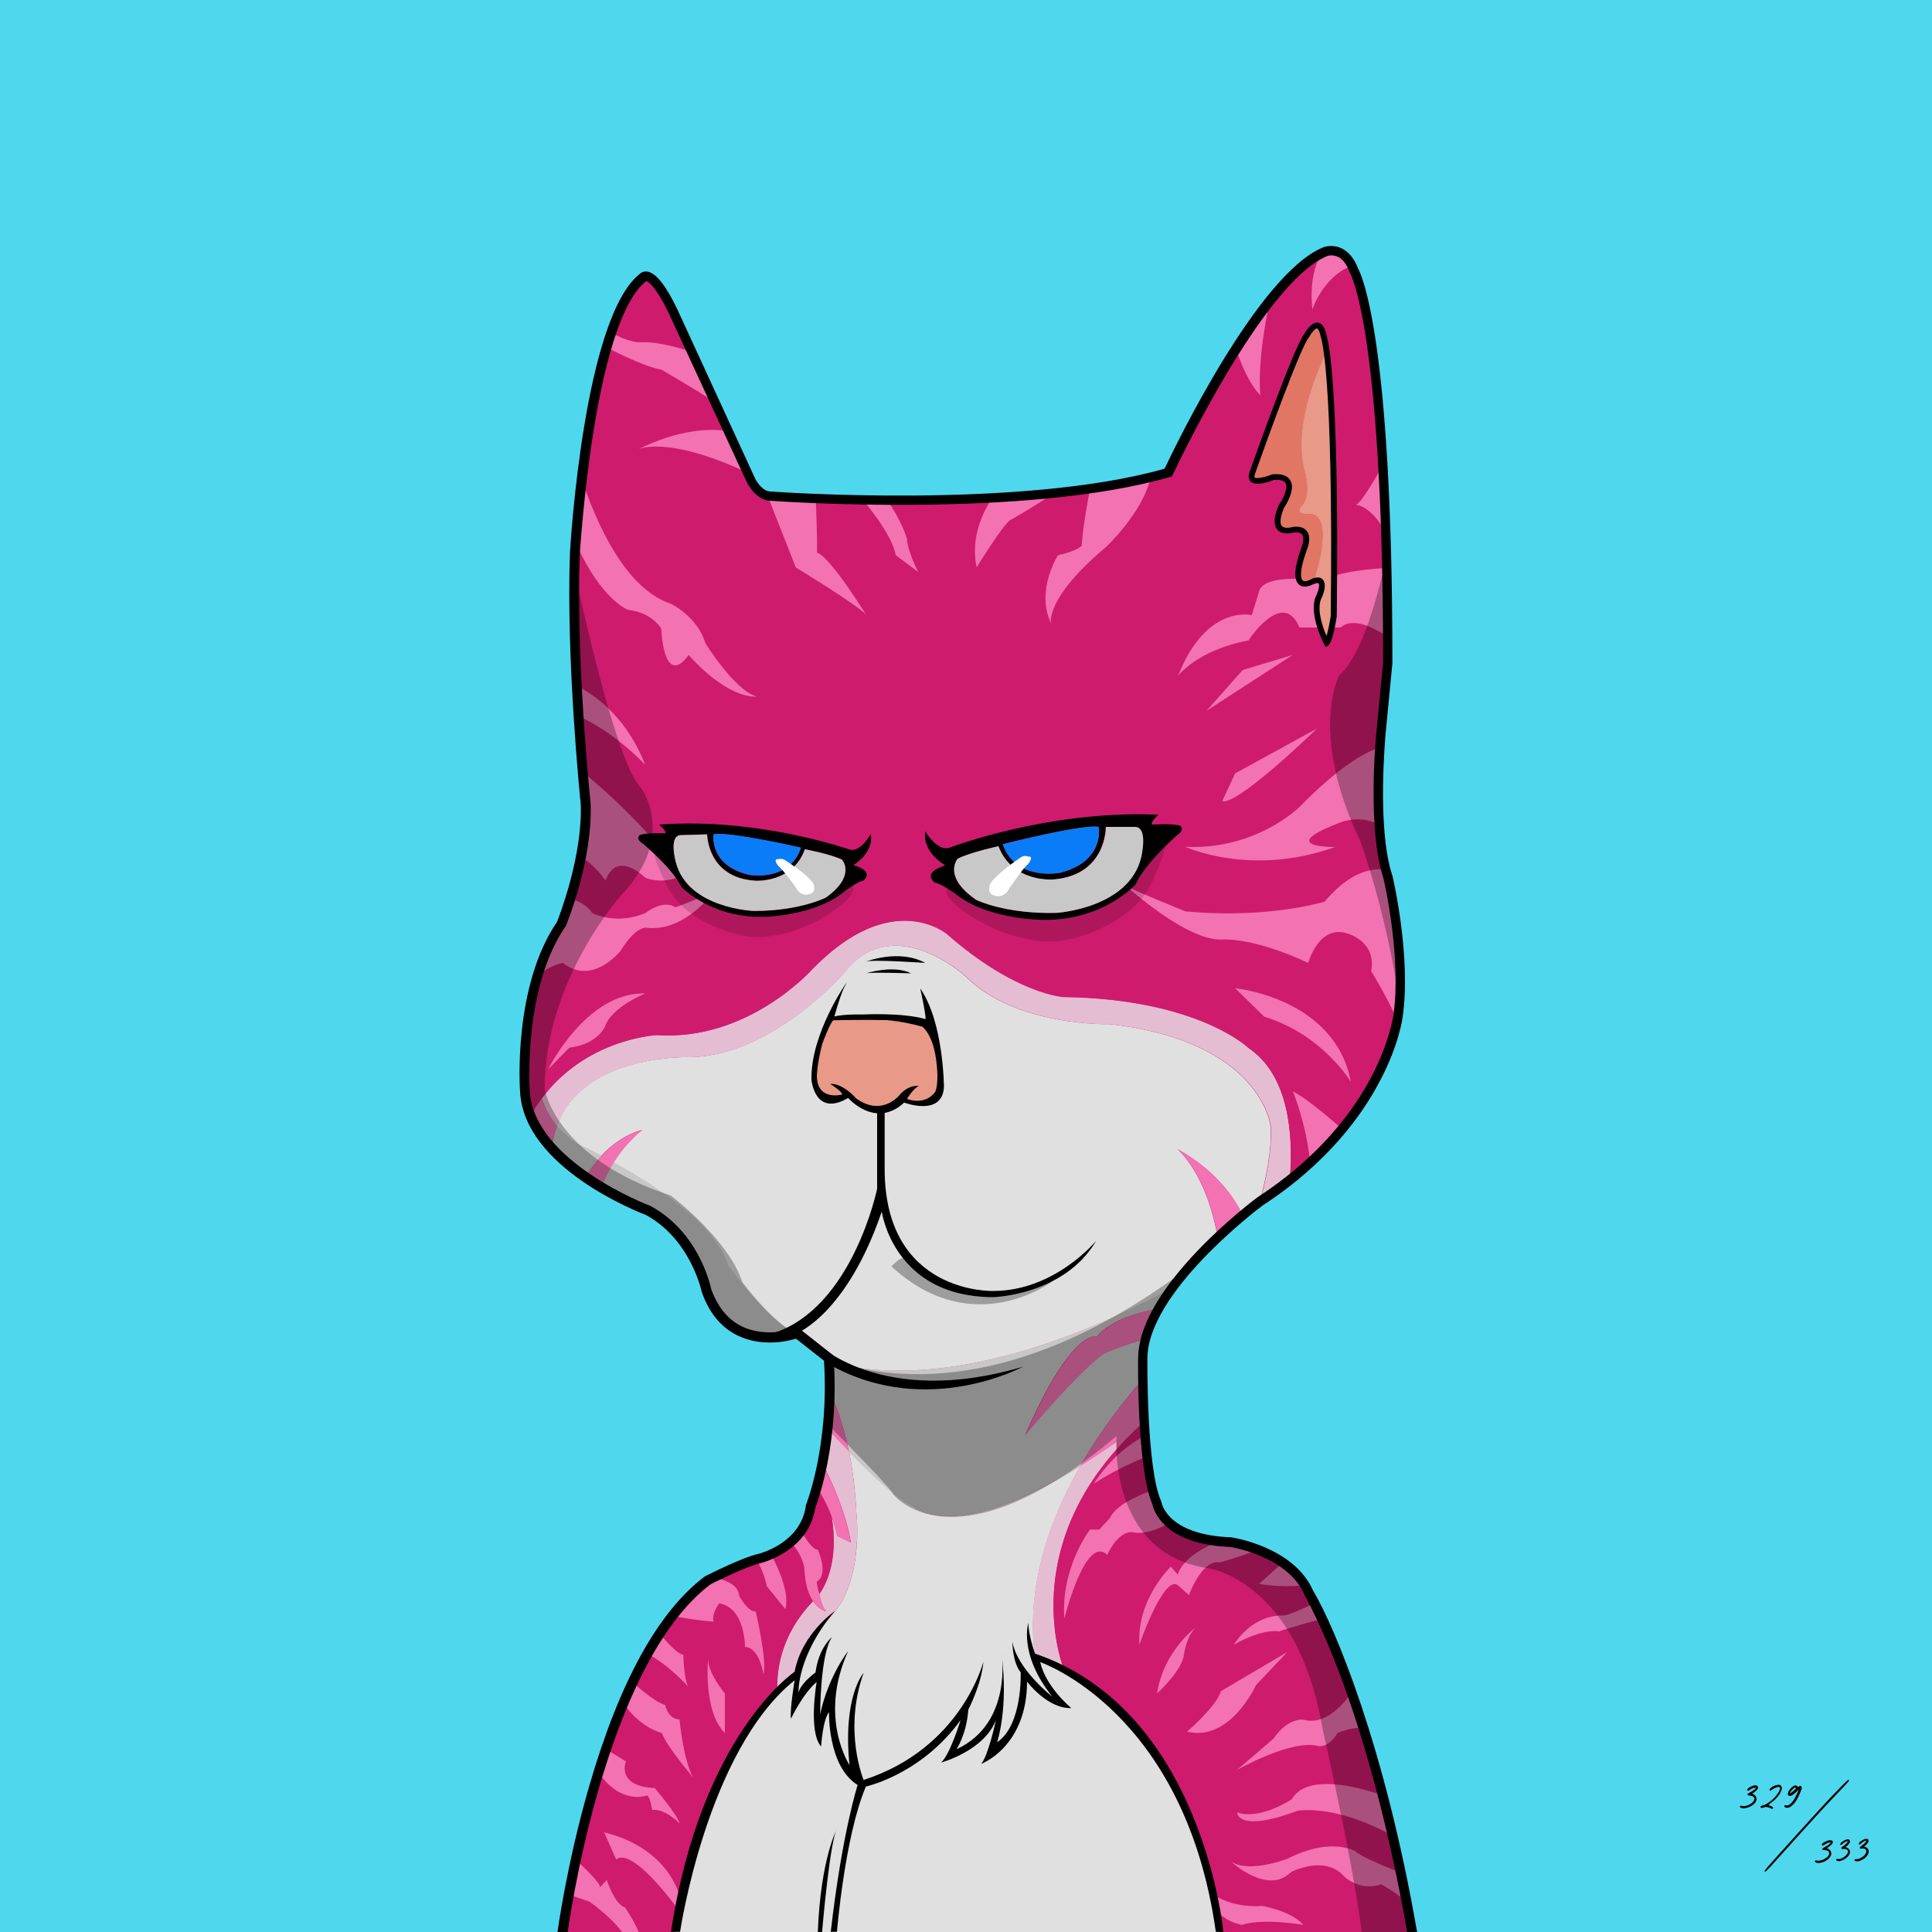 <svg enable-background="new 0 0 1000 1000" viewBox="0 0 1000 1000" xmlns="http://www.w3.org/2000/svg"><path d="m0 0h1000v1000h-1000z" fill="#4fd7ed"/><path d="m334.4 143.2s-51.7 28.9-32.1 267.3c0 0 2.2 47.6-14.5 73.3 0 0-52.1 107.6 32.7 136.1 0 0 42.2 16 45.6 49.5 0 0 11.3 29.9 46.5 20.6l16.5 12.9s1.1 69.3-17.1 92.8c0 0-4.3 3.7-48.9 23.9 0 0-53.4 39.5-71.5 180.7h439.1s-33.2-208.7-89.3-200.7c0 0-42.8 1.4-44.8-31.6 0 0-16.2-69.9 5.5-97.2 0 0 44-47.8 79.5-72.4 0 0 62.7-55.8 38-136.7 0 0-14.1-33.4-1.5-124.5 0 0 3.7-203.2-28.1-207.5 0 0-29.5-5.5-85.1 114.4 0 0-40.9 22.1-205 12.4 0 0-9.3-.1-10.6-6.9-.1 0-41.3-105.1-54.9-106.4z" fill="#ce1b6d"/><path d="m718.1 293.9c0-1.3 0-2.7-.1-4-.3 1.3-.6 2.7-.9 4.1.3 0 .6 0 1-.1zm-346.3 164.9c.4-.4.7-.9.9-1.3 0 0-.3.5-.9 1.3z" fill="#ec008c"/><path d="m377.3 655.3c-6.7-22-38.6-42.4-59.6-53.8-2.6 4.1-5 8.9-7.1 14.4 3.1 1.4 6.3 2.8 9.9 4 0 0 42.2 16 45.6 49.5 0 0 11.3 29.9 46.5 20.6-11.6-2.6-35.3-34.7-35.3-34.7zm95.8 124.7s20.4 19.7 86.1-21.3c10.5-18.3 22.4-33.5 31.6-44 .1-7.4.7-14.8 2-21.6-9.8 2.5-19 6.4-19 6.4-9.2 2.7-43.2 43.2-43.2 43.2 24.6-56.2 37.1-50.9 37.1-50.9 6.3-7.6 18.4-11.8 30-14.1 1.2-2.5 2.7-4.8 4.3-6.9 0 0 1-1.1 2.8-3-96.7 51.2-153.8 43.5-175.7 36.8 0 2.5 0 7.8-.3 14.6 3.7 7.2 7.7 17.6 10.6 32.2 12.1 12.5 26.1 25.7 33.7 28.6z" fill="#c7c7c7"/><path d="m428.8 719.2c-.2 5.7-.6 12.5-1.3 19.7 3.5 3.8 7.6 8.1 11.9 12.6-2.9-14.7-6.9-25.1-10.6-32.3zm149.5 26.8s-.1 1.6-.1 4.2c4-4.5 8.6-9.1 13.6-13.6-.6-6.9-1.1-14.4-1-21.9-9.1 10.5-21.1 25.7-31.6 44 6-3.7 12.3-7.9 19.1-12.7z" fill="#f272b2"/><path d="m361.6 923.4s-1.1-1.3-2.8-3.3c.9 1.5 1.8 2.6 2.8 3.3z" fill="#ec008c"/><path d="m535.8 857.7c-5-36.5 7.6-71.3 23.5-99-65.8 41-86.1 21.3-86.1 21.3-7.6-3-21.6-16.1-33.7-28.6 1.7 8.7 3.1 18.9 3.7 30.9 0 0 5.1 40.3-16.9 58 0 0-12.6 17.4-13.7 26.3 0 0-4.1 2.7-10.2 9-15 15.5-42.4 52.6-52.3 124.6h274.7l-79.5-138.5z" fill="#e0e0e0"/><path d="m433.4 795s-.8-4.2-2.9-10c3.7 22.7-3 35.3-6.5 40.2.8 3.5 2.1 7.4 3.6 8.8 0 0-3.6-.6-6.8-5.2-17.2 17.8-18.9 36.9-18.4 46.8 6.1-6.3 10.2-9 10.2-9 1-8.9 13.7-26.3 13.7-26.3 21.9-17.6 16.9-58 16.9-58-.7-12-2-22.2-3.7-30.9-4.3-4.4-8.4-8.8-11.9-12.6-.5 5.8-1.3 11.8-2.2 17.8 5.4 10.8 12.8 27.4 15 41.8zm125.8-36.3c-15.9 27.7-28.5 62.5-23.5 99l9.5 4.1-5.9-10.4 5.9 10.4 5.5 2.4s-23.5-56.8 27.4-113.9c0-2.6.1-4.2.1-4.2-6.7 4.7-13 8.9-19 12.6z" fill="#e5bdd3"/><path d="m604.9 667.8c4.5-4.7 13.9-14.6 25.6-25.9-5.8-34.9-21.2-47.2-21.2-47.2 19.9 11 29.6 25.1 34.2 34.9 2.8-2.6 5.7-5.2 8.6-7.8 2.9-10.8 6.3-26.6 5.5-38.9 0 0-4.5-43.8-83.2-52.8 0 0-48.5 1.5-74.5-24.6 0 0-37.7-34.7-63-1.9 0 0-36.9 42.7-79.6 43.6 0 0-55.2-2.3-69.2 35.6 2.8 3.4 6.3 6.5 10.5 9.3 0 0 5 2.2 12.6 6.1 5.6-5.9 12.6-11.1 21.2-13.4 0 0-7.7 5.5-14.9 16.8 21 11.4 52.9 31.8 59.6 53.8 0 0 23.7 32.1 35.3 34.7l16.5 12.9v1.7c22.1 6.6 79.2 14.3 176-36.9z" fill="#e0e0e0"/><path d="m298.8 592.1c-4.2-2.8-7.7-5.9-10.5-9.3-1.5 3.9-2.5 8.3-2.9 13.2 4.2 5.6 9.6 10.7 16.4 15.1 2.5-4.1 5.7-8.7 9.6-12.9-7.6-3.9-12.6-6.1-12.6-6.1z" fill="#c7c7c7"/><path d="m280.4 568c-1.8 2.3-3.5 4.8-5.1 7.5 2.1 7.2 5.4 14.1 10.1 20.4.5-4.9 1.5-9.2 2.9-13.2-3.7-4.4-6.3-9.4-7.9-14.7z" fill="#f272b2"/><path d="m646.2 542.4s-26.3-25.4-95.8-26.3c0 0-24.8-1.4-60.2-32.5 0 0-28.6-24.5-70.2 18.2 0 0-32.9 37.2-80 34 0 0-36 1.5-59.6 32.3 1.6 5.3 4.2 10.2 7.9 14.7 14-37.8 69.2-35.6 69.2-35.6 42.6-.9 79.6-43.6 79.6-43.6 25.2-32.8 63 1.9 63 1.9 26 26.1 74.5 24.6 74.5 24.6 78.7 9 83.2 52.8 83.2 52.8.7 12.3-2.6 28.1-5.5 38.9 5.1-4.5 10.3-8.9 15.5-13 1.5-22.1-.8-52.4-21.6-66.4z" fill="#e5bdd3"/><path d="m727.9 984.3c-6.9-5.7-13.2-8.9-13.2-8.9-6.1 2.1-11.2.7-14.6-1-2.9-1.4-4.5-3.1-4.5-3.1-10.1-11.3-27.5-2.2-27.5-2.2-12 12.2-31.1-5.5-31.1-5.5 9.4 6.3 29.2-1.4 29.2-1.4 14.7-7.4 25.1-6.9 30.6-5.6 3 .7 4.6 1.7 4.6 1.7 1.9 2.1 13.2 7 23.5 11.2-1.2-5.9-2.6-12.4-4.1-19.4-10.9-5.9-20.2-9.3-27.8-11.1-13.7-3.3-21.5-1.7-21.5-1.7-31.3 11.7-31.2.7-31.2.7 12.2 4.1 28.3-6.8 28.3-6.8 3.8-6.4 11.7-8.3 20.8-7.8 8.7.5 18.4 3.1 26.5 5.8-2.8-11.4-6.1-23.4-9.7-35.2-8.1.1-14 2.9-14 2.9-2.9 4.9-6 6.3-7.9 6.7-1.1.2-1.8.1-1.8.1-14-3.9-42.3 12.3-42.3 12.3l18.9-16.2c7.2-10.9 15.4-9.9 15.4-9.9 2.1.7 4.2.8 6.3.4 8-1.2 14.9-8.9 19.3-15.1-4.7-13.5-9.8-26.3-15.5-37.4-8.6 2.1-16.1 4.4-19.9 5.6-1.7.6-2.7.9-2.7.9-9.9-1.4-23.6 7-23.6 7 7.5-11.3 16.5-14.3 21.7-15 2.7-.4 4.4-.2 4.4-.2 2.8-.4 9.8-3.5 15.8-6.4-1.9-3.3-3.8-6.3-5.7-9.2-13.5 1.1-22.8-.9-22.8-.9l12.6-11.3c-3.5-3.3-7.1-5.7-10.9-7.3-10.5 4.3-22.2 7.5-22.2 7.5-2.1-.4-4 .2-5.8 1.4-6.1 4.2-10.2 15.5-10.2 15.5l-6-5.3c-7.2-4.6-19.8 31.1-19.8 31.1-1.7-23.4 16.2-40.5 16.2-40.5l3.6 4.1c.8-2.8 2.7-5.4 5.2-7.7 3.9-3.6 9.2-6.6 14.2-8.8-7.3-1.3-16.4-4.2-23-10.4-7.6 4.2-12.8 5.2-15.7 5.3-1.8.1-2.8-.2-2.8-.2-8.3-1.9-14.1 11.6-14.1 11.6-11.3-10.9-22.2 33-22.2 33-1.9-26.5 13.3-46.1 13.3-46.1h4.8l5.5-6c1.3-2.8 4.1-5.4 7.7-7.7 4.1-2.6 9.3-4.9 14.7-6.8-.2-1.1-.3-2.1-.4-3.3 0 0-1.3-5.6-2.7-14.2-5.6 2.1-10.8 4.6-15.2 6.9-7.5 3.9-12.6 7.3-12.6 7.3 3.9-6 8-10.8 12.1-14.6 5.1-4.8 10.1-8.1 14.3-10.2-.3-2.1-.5-4.3-.7-6.6-5 4.5-9.6 9.1-13.6 13.6-50.9 57.2-27.4 113.9-27.4 113.9l-5.5-2.4 79.5 138.5h105.9c.1.4-.9-5.6-2.7-15.6zm-129-107.8c3.4-22.4 20.5-34.5 20.5-34.5-5.8 4.8-6.8 15.7-6.8 15.7-2.1 8.4-13.7 18.8-13.7 18.8zm15.5 19.8s15-12.5 17.6-21l34.2-20.3-16.2 17.1c.1.1-13.2 29.7-35.6 24.2zm28.4 100.1s-16.2-2.7-15.9-16.6c0 0 8.9 8 26.5 6.8 0 0 15.1 2.7 21.2 9.9 0-.1-20.4-3.8-31.8-.1zm3.4-454c20.9 14.1 23.1 44.3 21.5 66.5 3.5-2.8 6.9-5.4 10.3-7.9-2-19.3-8.8-36-8.8-36 5.5 2.5 16.4 11.5 25.2 19.2 9.7-12.4 22.4-32.4 28-57.9-6.1-13.1-12.7-23.5-12.7-23.5 2.9-15.6-12.5-19.6-12.5-19.6-14.6-4.6-20.1 15.3-20.1 15.3-28.8-13.5-44.4-12.1-44.4-12.1-18.3.9-49.4-27.4-49.4-27.4 2.3 1.4 30.2 12.8 30.2 12.8 42.5 4.1 72.1-5 72.1-5 8.2-9.8 15.9-14.4 22.6-16 3-.7 5.8-.9 8.3-.6-1.1-5.5-2.2-13.1-2.9-23.1-4.6-2.8-9.5-3.2-13.4-2.7-4.8.5-8.2 2.2-8.2 2.2-31.7 12.3-1 12-1 12-43.3 15.7-77.5-.1-77.5-.1 36.6 1.8 59.1-20.6 59.1-20.6 7.5-7.8 14.2-13.7 20.1-18.3 8.5-6.6 15.3-10.3 20.7-12.3.7-14.3 2.1-30.8 4.8-50 0 0 0-2.7.1-7.5-3.7-2.6-6.9-4.3-9.7-5.4-10.8-4.4-14.6.5-14.6.5h-21.4c-8.6-20.6-26.4 6.7-26.4 6.7-26.3 4.9-36.8 18.5-36.8 18.5 14.6-37.5 38.2-31.6 38.2-31.6l3.8-12.3c2.7-10.1 32.9-5.5 32.9-5.5 7.3-4.2 20.8-6 32.7-6.6.3-1.4.6-2.7.9-4.1-.1-4.5-.2-9.1-.3-14-8.9-15.2-15.9-14.7-15.9-14.7 3-1.8 8.8-11.3 14.5-21.6-2.3-41.6-7.1-84.6-17.1-102.1-14.8 6.1-19.8 22.5-19.8 22.5-1.4-12.9.9-22.4 4.6-29.2-5.3 2.2-14.1 7.8-26.2 22.4-7.6 34.1-5.4 51.2-5.4 51.2-5.5-5.5-9.9-15.6-13.1-25.2-10 15.9-21.5 37-34.4 64.8 0 0-2.7 1.4-9.3 3.4-4.5 18.4-23.2 35.7-23.2 35.7-31.6 26.5-28.3 39.3-28.3 39.3-8.2-16.9 3.6-35.3 3.6-35.3 10.5-2.4 12.3-5 12.3-5 .2-6.6 2.2-18.3 4.1-28.4-5.9.8-12.5 1.6-20 2.3-10.9 7.5-20.7 12.8-20.7 12.8-3.2.9-17.8 24.7-17.8 24.7-2.9-14 1.8-26.3 7.8-35.5-15.6.7-33.5.9-54.3.6 7.7 10.6 10.3 19.9 10.3 19.9.5 6.9 5.9 17.4 5.9 17.4l-11.7-8.8c-1.4-8.1-9.8-19.7-17.2-28.8-7.7-.2-15.8-.5-24.3-.9.9 19.6.7 28.3.7 28.3 7.4 2.7 25.5 32.5 25.5 32.5-4.1-5-36.6-24.7-36.6-24.7l-14.6-37.5c-2.8-.6-6.8-2.2-7.7-6.5 0 0-.7-1.7-1.9-4.7-42-19.8-57-12.4-57-12.4 20.7-10.1 36.7-11.1 48.1-9.2-1.8-4.2-3.7-8.8-5.8-13.5-14.9-9.6-30.4-18.5-30.4-18.5-6.9-1.2-18.8-6.6-28.8-11.7-5.1 15.4-9.9 37-12.7 67.3 8.2 24.9 23.2 57.9 46.5 65.7 0 0 13.8 6.5 17.9 20.4 0 0 15.1 24.4 26.5 27.6 0 0-13.7 2.3-35.2-21.5 0 0-11.9 18.8-14.2-13.7 0 0-4.6-8.2-16.9-9.6 0 0-13.4-4.4-26.9-33.8-.2 5.3-.3 10.9-.4 16.6-.3 16.9 0 35.7.8 56.4 5.9 3.2 12.2 7.7 18.2 13.8 6.5 6.8 12.6 15.6 17 27.1 0 0-4.4-4.8-11.5-10.6-6-4.9-13.9-10.5-22.9-14.6.5 9.2 1.1 18.7 1.9 28.6 9.1 7.5 21.8 18.7 34.1 32.3 4 4.4 7.9 9 11.7 13.8 0 0 17.5 1.2 23-5.7 0 0-16.9 22-36.1 14.6 0 0-2.3-2.3-5.4-4.1-4.8-2.7-11.6-4.3-15.2 5.6 0 0-5-7.7-12.8-12.4-1 7.2-2.4 14.8-4.6 22 4.3 1.3 8.3 3.5 10.6 7.2 0 0 1.6.9 4.4 1.6 4.8 1.3 13.2 2.4 23.1-1.6 0 0 9.1-7.3 15.6-3 0 0 17.7-6 22.2-10.9.6-.8.9-1.3.9-1.3-.2.4-.5.8-.9 1.3-3.6 5-17.9 23.2-36.4 21.6 0 0-5.5-2.3-14.2 11.9 0 0-12.7 15.9-26.6 8.3-1-.6-2.1-1.2-3.1-2.1 0 0-4.9.6-11.3 5.2-6 18.5-12.2 47-4.8 71.9 1.6-2.7 3.3-5.2 5.1-7.5 23.5-30.9 59.6-32.3 59.6-32.3 47.1 3.2 80-34 80-34 41.6-42.7 70.2-18.2 70.2-18.2 35.4 31.1 60.2 32.5 60.2 32.5 69 1 95.3 26.4 95.3 26.4zm53 17.6s-14.5-24.5-44.9-33.7c0 0-8.9-8.8-15-14.7 0-.1 51.8 4.9 59.9 48.4zm-17.4-183c-45.6 43.5-49.1 37.5-49.1 37.5l6.6-14.2zm-38.6-30.2 25.9-7.8-44.6 28.8zm-329.8 183.9s-3.2 9.6-18.7 11.7l-11 11.2s19.7-40.3 50.3-39.3c0-.1-16.9 6.8-20.6 16.4zm-8.2 453.6-10.7-3.7c-1 6.3-2 12.9-2.9 19.7h30.7c-6.2-8.5-17.1-16-17.1-16zm117.5-214.3c-2 8.5-4.7 16.2-8.2 22.1 2.8 5 6.2 9.9 8.8 10.1 0 0 6 12.4-.6 16.6 0 0 .4 3 1.2 6.5 3.6-4.9 10.2-17.6 6.5-40.2-1.6-4.6-4.1-10.1-7.7-15.1zm-6.6 41.2s-1.2-7.5-7.6-13.4c-2 1.1-5.2 2.8-10.2 5.3 5 9.3 10.3 21.8 8.1 29.8l-9.6-11.9s-1.2-7.3-5.7-14.4c-5.6 2.7-12.6 6-21.5 10 6.7 1.3 12.4 4 12.9 9.3 0 0 3.9 8 8.6 8.2 0 0 5.9 25.3 4 32.5 0 0-2.2-14.2-9.6-14.2 0 0 .2-20.3-13.3-22.6 0 0-4.3 5.7-2.9 9.5 0 0-11.1-.9-21.7-3.1-2 2.7-4.2 5.7-6.4 9.1 4.7 5.6 9.8 10.9 12.4 11.1 0 0 .2 11.8 2.4 16.4 0 0-9.9-11.2-21.3-17.1-2.5 4.4-5.1 9.2-7.7 14.6 5.6 5.1 12.7 11 17.2 12.1 0 0 1.2 7.2 7.5 7.5 0 0 1.9 21.1 7.1 30.1 1.7 2 2.8 3.3 2.8 3.3-1-.7-2-1.8-2.8-3.3-4.9-5.9-14.6-17.9-16.2-23.1 0 0-11.8-2.7-20.3-16.1-3.2 7.2-6.3 15.2-9.3 24l11.1 6.8s-5.5 12.8 15 13.8c0 0 12.1 14.2 12.8 18.3 0 0-7.2-7.8-14.2-7 0 0-.8-6.8-2.7-7.5 0 0-13.6 5.5-25.7-12.8-4.2 13.5-8.1 28.8-11.4 45.9 6 5.5 12.7 12 12.9 14.4l3.5-3.7s3.9 12.5 9.4 14.3c0 0 4.5 6.3 7.2 13h19.1c9.9-72.1 37.3-109.2 52.3-124.6-.5-9.9 1.2-29 18.4-46.8-2.2-3.4-4.3-8.9-4.6-17.7zm-65.3 176.8c-26-34.6-31.8-25.4-31.8-25.4l-6.3-14.2c34 8.4 39.1 33.3 39.1 33.3zm24.3-91c-11.3-11.1-8.7-38.8-8.7-38.8-.5 7.2 8.7 18.3 8.7 18.3z" fill="#ce1b6d"/><path d="m360.4 182.9c-10.1-21.1-20.4-39.1-26-39.7 0 0-9.1 5.1-18.3 28.8 7.9 4.7 14.2 5.2 14.2 5.2 9-.7 21 2.5 30.1 5.7z" fill="#ce1b6d"/><path d="m535.7 857.5s6.9 18.5 14.1 24.1c0 0-15.7-5.3-21-18.1 0 0 8.4 23.2-15.5 43.4 0 0 4.7-17.1 4.1-25.7 0 0-.6 16.1-25.7 27.5 0 0 9-16.9 8.2-23.6 0 0-25.7 33-53.2 38.5 0 0-17.3-11.1-16.7-43.7 0 0-6.7 11.7-6.9 16.6l1-30-13.2 15.1 2-15.1s-52.6 36.8-63.3 133.8h281.6c-1.8-18.6-14.7-108.4-95.5-142.8z" fill="#e0e0e0"/><g fill="#f272b2"><path d="m708.2 450.7c-6.7 1.6-14.3 6.2-22.6 16 0 0-29.6 9.1-72.1 5 0 0-27.9-11.4-30.2-12.8 0 0 31.1 28.4 49.4 27.4 0 0 15.6-1.4 44.4 12.1 0 0 5.5-19.9 20.1-15.3 0 0 15.5 4 12.5 19.6 0 0 6.6 10.4 12.7 23.5 1-4.6 1.8-9.3 2.3-14.2 1.6-15.3.4-32.2-5.1-50.3 0 0-1.5-3.6-3.1-11.7-2.6-.2-5.3-.1-8.3.7zm-394.8 5.1c3.6-9.9 10.4-8.4 15.2-5.6 3.1 1.8 5.4 4.1 5.4 4.1 19.2 7.3 36.1-14.6 36.1-14.6-5.5 6.9-23 5.7-23 5.7-3.8-4.8-7.7-9.4-11.7-13.8-12.3-13.6-25-24.8-34.1-32.3.3 3.7.6 7.4.9 11.2 0 0 .7 15.1-1.7 32.9 8 4.7 12.9 12.4 12.9 12.4zm-18.8 44.7c13.9 7.6 26.6-8.3 26.6-8.3 8.7-14.2 14.2-11.9 14.2-11.9 18.6 1.6 32.8-16.6 36.4-21.6-4.5 4.9-22.2 10.9-22.2 10.9-6.4-4.3-15.6 3-15.6 3-9.9 4.1-18.2 3-23.1 1.6-2.8-.8-4.4-1.6-4.4-1.6-2.3-3.7-6.2-5.9-10.6-7.2-2 6.7-4.7 13-8.2 18.4 0 0-3.8 7.8-7.7 19.8 6.5-4.6 11.3-5.2 11.3-5.2 1.2.9 2.3 1.6 3.3 2.1zm279.3 199s9.2-3.9 19-6.4c1.1-5.6 2.7-10.8 5-15.4-11.6 2.3-23.7 6.5-30 14.1 0 0-12.5-5.3-37.1 50.9-.1 0 33.9-40.6 43.1-43.2zm4.3 53.9c-4 3.8-8.2 8.6-12.1 14.6 0 0 5-3.4 12.6-7.3 4.4-2.3 9.7-4.8 15.2-6.9-.5-3.2-1-6.7-1.5-10.5-4.1 2.1-9 5.3-14.2 10.1zm27.5 34.7c-4.3-4-7.7-9.5-8.8-16.9-5.3 1.9-10.5 4.2-14.7 6.8-3.6 2.3-6.4 4.9-7.7 7.7l-5.5 6h-4.8s-15.2 19.5-13.3 46.1c0 0 10.9-43.9 22.2-33 0 0 5.9-13.5 14.1-11.6 0 0 .9.3 2.8.2 2.9-.1 8.1-1 15.7-5.3zm68.9 32.6c-3.3-4.8-6.7-8.9-10.3-12.2l-12.6 11.3s9.4 1.9 22.9.9zm50.4 148.7c-10.4-4.2-21.7-9.1-23.5-11.2 0 0-1.6-1-4.6-1.7-5.5-1.3-15.8-1.9-30.6 5.6 0 0-19.8 7.7-29.2 1.4 0 0 19.1 17.7 31.1 5.5 0 0 17.4-9.2 27.5 2.2 0 0 1.6 1.7 4.5 3.1 3.4 1.7 8.4 3.1 14.6 1 0 0 6.3 3.2 13.2 8.9-.9-4.2-1.9-9.2-3-14.8zm-265.9-710.6c-4.1-.1-8.3-.2-12.7-.3 7.5 9 15.8 20.6 17.2 28.8l11.7 8.8s-5.5-10.5-5.9-17.4c0 0-2.7-9.3-10.3-19.9zm54.2-.6c-6 9.2-10.7 21.5-7.8 35.5 0 0 14.6-23.8 17.8-24.7 0 0 9.7-5.3 20.7-12.8-9 .9-19.2 1.6-30.7 2zm30.7 64.4s-3.3-12.8 28.3-39.3c0 0 18.7-17.3 23.2-35.7-6.4 1.9-16.5 4.3-31.5 6.4-1.9 10.1-3.8 21.8-4.1 28.4 0 0-1.8 2.6-12.3 5 0-.1-11.7 18.3-3.6 35.2zm113.8-169.2c-5.5 6.6-11.6 15.1-18.5 26 3.2 9.6 7.6 19.8 13.1 25.2 0 0-2.3-17.1 5.4-51.2zm20.2 447.5c1.2-.9 2.4-1.7 3.6-2.5 0 0 5.6-5 12.9-14.2-8.8-7.7-19.8-16.7-25.2-19.2-.1 0 6.8 16.6 8.7 35.9zm-344-205c-4.5-11.5-10.5-20.3-17-27.1-5.9-6.2-12.3-10.6-18.2-13.8.2 5.1.5 10.3.8 15.7 9 4.1 16.9 9.7 22.9 14.6 7.1 5.8 11.5 10.6 11.5 10.6zm-8.7-80.2c12.3 1.4 16.9 9.6 16.9 9.6 2.3 32.5 14.2 13.7 14.2 13.7 21.5 23.8 35.2 21.5 35.2 21.5-11.4-3.2-26.5-27.6-26.5-27.6-4.1-13.9-17.9-20.4-17.9-20.4-23.3-7.8-38.3-40.8-46.5-65.7-1 10.6-1.8 22.3-2.3 35.1 13.5 29.5 26.9 33.8 26.9 33.8zm-13.9 282.5c-3.9 4.2-7.2 8.7-9.6 12.9 2.7 1.8 5.7 3.4 8.9 4.9 2-5.6 4.5-10.4 7.1-14.4 7.1-11.3 14.9-16.8 14.9-16.8-8.7 2.3-15.8 7.5-21.3 13.4zm298 222.1 6 5.3s4.1-11.3 10.2-15.5c1.8-1.2 3.7-1.8 5.8-1.4 0 0 11.6-3.2 22.2-7.5-3.9-1.6-7.9-2.2-12-1.6 0 0-5.5.2-12.6-1.1-5 2.2-10.4 5.2-14.2 8.8-2.5 2.3-4.3 4.9-5.2 7.7l-3.6-4.1s-17.9 17.1-16.2 40.5c-.3 0 12.4-35.7 19.6-31.1zm49.8 79.6-18.9 16.2s28.3-16.2 42.3-12.3c0 0 .7.1 1.8-.1 1.9-.4 5-1.8 7.9-6.7 0 0 5.8-2.8 14-2.9-1.9-6.3-4-12.6-6.1-18.7-4.4 6.2-11.3 13.9-19.3 15.1-2 .3-4.1.2-6.3-.4 0-.1-8.1-1.1-15.4 9.8zm12.3 37.4s7.8-1.6 21.5 1.7c7.6 1.8 16.9 5.2 27.8 11.1-1.5-6.6-3.1-13.6-4.9-20.8-8.1-2.7-17.8-5.4-26.5-5.8-9.1-.5-17 1.3-20.8 7.8 0 0-16.2 10.9-28.3 6.8 0-.1-.1 10.9 31.2-.8zm-247.2-174.8c-.5 2.5-1 5-1.6 7.4 3.6 5.1 6.1 10.5 7.8 15.1 2.1 5.7 2.9 10 2.9 10l6.9 3.5c-2.2-14.4-9.5-31-15-41.8-.3 1.9-.7 3.9-1 5.8zm-80 120c-4.4-1.2-11.6-7-17.2-12.1-1.6 3.3-3.2 6.8-4.8 10.5 8.5 13.4 20.3 16.1 20.3 16.1 1.6 5.2 11.3 17.2 16.2 23.1-5.1-9-7.1-30.1-7.1-30.1-6.2-.3-7.4-7.5-7.4-7.5zm-20.3 29.2-11.1-6.8c-1.3 3.7-2.6 7.6-3.8 11.6 12.1 18.3 25.7 12.8 25.7 12.8 1.9.7 2.7 7.5 2.7 7.5 7-.7 14.2 7 14.2 7-.7-4.1-12.8-18.3-12.8-18.3-20.4-1-14.9-13.8-14.9-13.8zm-9.9 61.4-3.5 3.7c-.2-2.4-6.9-9-12.9-14.4-1.1 5.8-2.2 11.9-3.3 18.2l10.7 3.7s10.9 7.5 17.1 16h8.5c-2.7-6.7-7.2-13-7.2-13-5.5-1.7-9.4-14.2-9.4-14.2zm42-100.2c-2.2-4.6-2.4-16.4-2.4-16.4-2.6-.2-7.7-5.5-12.4-11.1-2.1 3.2-4.2 6.6-6.4 10.5 11.3 5.8 21.2 17 21.2 17zm26.5-47c-.5-5.3-6.2-8-12.9-9.3-2.1 1-4.3 2-6.6 3 0 0-6.4 4.7-15.4 16.7 10.6 2.2 21.7 3.1 21.7 3.1-1.4-3.9 2.9-9.5 2.9-9.5 13.5 2.3 13.3 22.6 13.3 22.6 7.5 0 9.6 14.2 9.6 14.2 1.9-7.2-4-32.5-4-32.5-4.7-.3-8.6-8.3-8.6-8.3zm8.6-19.3c4.4 7.1 5.7 14.4 5.7 14.4l9.6 11.9c2.2-8-3.1-20.5-8.1-29.8-2.1 1-4.5 2.2-7.2 3.5zm31.5 12.2c6.5-4.2.6-16.6.6-16.6-2.6-.2-6-5.1-8.8-10.1-.8 1.3-1.6 2.5-2.4 3.6 0 0-.6.5-3.4 2.1 6.3 5.9 7.6 13.4 7.6 13.4.3 8.9 2.3 14.3 4.6 17.7 3.2 4.6 6.8 5.2 6.8 5.2-1.6-1.5-2.8-5.3-3.6-8.8-1-3.5-1.4-6.5-1.4-6.5zm215.8 32.6s13.7-8.4 23.6-7c0 0 1-.3 2.7-.9 3.8-1.2 11.2-3.5 19.9-5.6-1.4-2.8-2.9-5.5-4.3-8.1-6 2.9-13 6-15.8 6.4 0 0-1.7-.2-4.4.2-5.2.7-14.2 3.7-21.7 15zm-29.1-256.7s15.4 12.3 21.2 47.2c4.1-4 8.5-8.1 13.1-12.3-4.7-9.8-14.4-23.9-34.3-34.9zm4.1-156.4s34.2 15.8 77.5.1c0 0-30.7.4 1-12 0 0 3.4-1.7 8.2-2.2 3.9-.4 8.7 0 13.4 2.7-.7-10.5-1-23.7-.2-39.8-5.4 1.9-12.2 5.7-20.7 12.3-5.9 4.6-12.5 10.5-20.1 18.3 0 0-22.5 22.4-59.1 20.6zm32.7-106.8s17.8-27.3 26.4-6.7h21.4s3.8-4.9 14.6-.5c2.7 1.1 5.9 2.8 9.7 5.4.1-7.5.1-20.3-.1-35.8-.3 0-.6 0-.9.1-11.9.7-25.4 2.4-32.7 6.6 0 0-30.2-4.6-32.9 5.5l-3.8 12.3s-23.6-5.9-38.2 31.6c-.3 0 10.1-13.6 36.5-18.5zm71.5-55.5c-.3-11.5-.8-23.8-1.4-36.2-5.7 10.2-11.5 19.8-14.5 21.6 0-.1 7-.6 15.9 14.6zm-18.5-138.3c-2.7-4.7-5.7-7.5-9.2-8 0 0-2.1-.4-6.1 1.3-3.7 6.9-6 16.3-4.6 29.2 0 0 5.1-16.4 19.9-22.5zm-276.3 148.3s.2-8.7-.7-28.3c-7.1-.3-14.6-.7-22.2-1.2 0 0-1.3 0-2.9-.4l14.8 37.6s32.4 19.7 36.6 24.7c-.2.1-18.2-29.7-25.6-32.4zm-92.5-53.5s15-7.4 57 12.4c-1.9-4.7-5-12.4-8.9-21.6-11.4-1.9-27.4-.9-48.1 9.2z"/><path d="m624.5 367.9 44.6-28.9-25.9 7.8z"/><path d="m681.8 377-42.5 23.3-6.6 14.2s3.5 6 49.1-37.5zm17.4 183c-8.1-43.5-59.9-48.5-59.9-48.5 6.1 5.9 15 14.7 15 14.7 30.4 9.3 44.9 33.8 44.9 33.8zm-385.8-29.3c3.6-9.6 20.6-16.5 20.6-16.5-30.6-.9-50.3 39.3-50.3 39.3l11-11.2c15.5-2 18.7-11.6 18.7-11.6zm306 311.3s-17.1 12.1-20.5 34.5c0 0 11.6-10.4 13.7-18.8.1 0 1-10.9 6.8-15.7zm30.7 30.2 16.2-17.1-34.3 20.2c-2.7 8.4-17.6 21-17.6 21 22.4 5.5 35.7-24.1 35.7-24.1zm3.3 114.3c-17.6 1.2-26.5-6.8-26.5-6.8-.2 14 15.9 16.6 15.9 16.6 11.3-3.6 31.8 0 31.8 0-6.1-7.2-21.2-9.8-21.2-9.8zm-286.9-128.3s-2.7 27.7 8.7 38.8v-20.5c-.1 0-9.2-11.1-8.7-18.3zm-53.8 90.2 6.3 14.2s5.8-9.2 31.8 25.4l1-6.4s-5.1-24.8-39.1-33.2zm60-738.6c-3.9-8.8-8.1-18.1-12.3-26.9-9.1-3.1-21.1-6.4-30-5.7 0 0-6.4-.5-14.2-5.2-.9 2.3-1.8 4.9-2.7 7.6 10 5.1 21.9 10.6 28.8 11.7-.1 0 15.5 8.9 30.4 18.5z"/></g><path d="m693.2 349.5s-16.1 29.4 11 86.1c0 0 13 35.4 19.9 81.4 2.4-16.5 1.6-35.1-4.5-55.2 0 0-14.1-33.4-1.5-124.5 0 0 .4-21.2-.2-50.1-6 27.3-14.3 53.4-24.7 62.3zm-309 314.1c-7.2-22.3-37-44.8-37-44.8-59.6-19.4-65.3-55-65.3-55 0-56.7 39.7-100.5 39.7-100.5 29.1-30.6 10.1-55.6 10.1-55.6-10.1-10.4-23.4-62.5-33.8-109.3-.5 30.9.7 67.9 4.3 112.1 0 0 2.2 47.6-14.5 73.3 0 0-52.1 107.6 32.7 136.1 0 0 42.2 16 45.6 49.5 0 0 11.3 29.9 46.5 20.6-11.3-3.6-28.3-26.4-28.3-26.4zm257.2 136s-42.8 1.4-44.8-31.6c0 0-16.2-69.9 5.5-97.2 0 0 7-7.6 17.6-18.2-93.8 72.7-161.7 61.6-190.6 50.9 0 3 0 16.7-1.4 33 13.7 13.8 33.9 34.4 34.4 36.7 0 0 31.1 41.4 115.8-29.9 0 0-4.8 60.8 47.4 68.4 0 0 46 6.1 59.1 82.4 0 0 15.8 69 20.5 106.2h25.7c.1 0-33.1-208.7-89.2-200.7z" opacity=".3"/><path d="m677.2 266.1c-7.5.2-3.5-4-3.5-4 6-5.8 1.1-20.6 1.1-20.6-4.4-21.4 5.4-46.3 12-59.7-.7-4.2-1.6-7.6-2.5-9.8 0 0-2.4-9.2-9 2.9l-27 69.2s-4.4 7.6 10.4 3.1c0 0 14.9-2.3 4.9 14.9 0 0-8.7 14.2 6.2 12.1 0 0 9.6-1.7 5.1 10.3 0 0-8 17.4 1 17.7 0 0 2-1 4.3-1.5 11.6-38.4-3-34.6-3-34.6z" fill="#e17665"/><path d="m674.7 241.5s4.9 14.9-1.1 20.6c0 0-4 4.2 3.5 4 0 0 14.7-3.8 3 34.6 1.3-.3 2.6-.3 3.6.1l-2.2 18.9 4.1 13.2s4-4.8 4.9-16c0 0 2.3-99.2-3.8-135.1-6.5 13.4-16.4 38.3-12 59.7z" fill="#e99987"/><path d="m448.3 526.2h-18.9s-19.2 40.6 1.3 42.7l8-1.9s17.7 14.5 27.7 1.9c0 0 19.8 6.6 20.6-5.1 0 0-.1-32.2-8.4-35.1z" fill="#e99987"/><path d="m728.4 1000.4c-10.8-62.2-24.7-106.4-34.4-132.5-10.6-28.3-18.7-42-18.7-42.2l-.1-.3c-8.5-19.5-36.4-24.4-38.5-24.7-34.5-1.4-39.6-19.1-40.2-22-8-18.4-7.5-73.5-7.4-75.9.2-15.7 10.7-34.5 31.2-55.9 15.1-15.7 30.4-27.1 30.6-27.2l.1-.1c18.1-11.7 43-32.1 58.9-62.4 9.5-18.1 11.2-31.4 11.3-31.5 4.3-29.6-4.6-69.1-5.2-71.3-8.4-25.7-3.8-73.3-3.6-75.3l3.5-36.2c0-89-4.6-138.9-8.5-165.2-4.2-28.8-8.6-36.3-8.6-36.4l-.2-.4c-1.6-4.2-3.7-7-6.4-8.1-2.8-1.2-5.3-.3-5.4-.2-33.3 13.8-79.3 112-79.7 113l-.5 1-1.1.3c-74.5 21.6-202.5 12.6-206.6 12.3-7.7-.1-12.1-9.1-12.3-9.5l-40.6-87.9c-7-14.4-10.8-16.1-11.5-16.3-11.1 8.5-20.5 35.3-27.3 77.6-5.2 32.6-7 62.9-7.1 63.2-2.1 56.1 5.5 128.8 5.6 129.5v.2c1.1 29.2-12.2 61.8-12.8 63.2l-.1.3-.2.2c-21.9 31.7-18.5 84.5-18.4 85 2 36.4 61.4 59.1 62 59.3l.3.1c24.8 13.3 31 40.3 31.6 43.1 3.4 9.4 8.8 16 16.2 19.5 12.8 6 27.2.9 27.4.9l1.3-.5 18.4 14.5.1 1.1c3 44.3-8.2 74.3-9.5 77.7-3.5 22.5-27.4 28.4-28.4 28.7-7.2 1.6-23.8 9.9-25.8 10.9-55.6 42-73.8 179-74 180.4l-5.3.1c0-.3 4.9-36.2 16.5-76.1 15.6-53.8 35.7-90.4 59.9-108.5l.4-.2c.8-.4 18.9-9.6 27.2-11.4.8-.2 21.8-5.5 24.6-24.8v-.3l.1-.3c.1-.3 12.1-30.3 9.3-74.6l-14.5-11.4c-4.2 1.3-17.5 4.4-29.9-1.5-8.7-4.1-15-11.7-18.8-22.5l-.1-.3c-.1-.3-5.7-27.2-29-39.8-4.3-1.6-62.9-24.6-65-63.6-.2-2.2-3.6-54.8 19.1-88 1.2-3 13.2-34 12.3-60.8-.3-2.9-7.6-74.6-5.6-130.2.3-5.1 7.4-122.9 36.6-144.8.7-.6 2-1.1 3.6-.8 4.4.8 9.4 7.1 15.2 19.1l40.5 88.1c.9 1.8 4 6.6 7.9 6.6h.2c1.3.1 129.1 9.4 203.8-11.8 5.3-11.3 48.3-100.6 81.9-114.5.1-.1 4.4-1.8 9.2.2 3.9 1.7 7 5.3 9.1 10.8 1.8 3.3 17.7 36.7 17.7 204v.2l-3.5 36.3c0 .5-4.7 48.7 3.4 73.4l.1.2c.4 1.7 9.8 42 5.3 73.3-.1.5-1.8 14.1-11.7 32.9-9 17.3-26.9 42.5-60.7 64.5-2.2 1.6-59.4 44.8-59.7 79 0 .6-.6 56.9 7.1 74.1l.1.3.1.3c.1.7 3.2 16.8 35.7 18.1h.3c1.3.2 32.4 5 42.4 27.5 11.4 19.1 37.3 81 53.9 176.9z"/><path d="m686.1 334.9-.8-1.6c-.4-.7-8.7-16.8-3.7-25.7 1-2.4 1.5-5.1.9-5.7-.1-.1-.9-.3-2.8.5-.8.4-4.7 2.4-7.3.2-2.9-2.5-2.6-8.5 1.1-18.9v-.1c.6-1.2 1.8-5.1.5-6.9-.7-.9-2.2-1.3-4.4-1.1-.9.3-5.7 1.5-8.3-1.3-2.2-2.4-2.1-6.5.5-12.7l.2-.3c1.4-2 5-8.3 3.4-11.2-1-1.7-3.8-1.9-6.1-1.7-2.4 1-9.2 3.4-11.9.9-.8-.8-1.6-2.3-.6-5.1 2.4-6.7 23-64.9 28.4-71.5.7-1.3 3.7-6.2 7-5.7 3 .4 4 4.6 4.3 6.2.8 2.2 6.8 22.3 5.4 145.8v.2c-1 6-2.5 13.4-4.3 14.8zm-4.1-36c1.1 0 2 .3 2.6 1 2.3 2.4.4 7.5-.3 9.1l-.1.2c-2.9 5.1 0 14.5 2.4 20 .8-2.6 1.6-6.7 2.2-10.4 1.4-127.4-5-143.9-5.2-144.6l-.1-.3c-.6-3-1.5-3.9-1.8-3.9-.9-.1-2.9 2.2-4 4.3l-.2.3c-4.1 4.6-21.5 52.5-27.9 70.6-.4 1.2-.3 1.8-.2 1.9.9.9 5.5-.1 8.9-1.5l.2-.1h.2c4.7-.4 7.8.7 9.2 3.2 2.8 4.8-2.4 12.8-3.4 14.3-2.5 6.3-1.7 8.5-1 9.3 1.3 1.4 4.4.8 5.4.5l.3-.1c3.5-.4 5.9.4 7.3 2.3 2.5 3.4.2 9-.2 9.9-4.4 12.4-2.7 15-2 15.6.9.8 3.1 0 4-.5l.2-.1c1.2-.7 2.4-1 3.5-1zm-205.7 212.7s2.8 12.3 2.8 15.9c-12.1-3.5-32.4-2.4-32.4-2.4-5.5-.1-10.8.1-14.8 1 0 0 2.2-8.5 4.7-14.3.6-1.1 1.1-2.2 1.7-3.4 0 0-18.7 26.3-18.3 50.4 0 0 1.6 19.7 19 9.5 0 0 14 16.2 29 2.4 0 0 20 7.6 20.6-8.4-.1.1-.1-33.1-12.3-50.7zm7.9 53.3s-4.3 7.5-14.8 3.9c0 0 3.9-6.2 6.3-6.7 0 0-4.6-1-9.5 4 0 0-9.1 12.5-23.1 2.4 0 0-6.6-7.8-13.4-7.5 0 0 6.2 3.9 6.2 5.5 0 0-13 3.7-13.1-9.7 0 0 .1-6.2 2.8-16.5.1-.4 4-10.8 5.7-12.2 0 0 15.3-.4 27.5-.1 7.4.6 14.3 2.2 18.6 3.4 2.5 2.2 5.2 6.4 6.7 14.3 1.3 7.6 1.6 15 .1 19.2zm-35.9-67.2s17.1-6.7 30.6.7c0 0-26.9-1.9-30.6-.7zm0 6.1s14.1-4.6 23.3 0c0 0-21.7-.7-23.3 0zm184.9 496.2s-10.5-114.5-97.5-144.1c0 0-3.6-10.1-3.4-16 0 0-5.3 16.3 12.4 38.3 0 0-18-13.9-20.7-28.4 0 0 0 10.5 4.3 15.8 0 0 1.1 27.2-12.2 36.2 0 0 6-17.3 2.3-46 0 0 6 36.1-23.3 49.6 0 0 5.2-7.7 6.1-20.5 0 0 6.9-13.3 7.8-24.8 0 0-11.3 44.9-62 61.2 0 0-10.7-25.5 0-55.4 0 0-10.9 12-7.3 47.7 0 0-16.3-24.6-.7-59 0 0-10.2 12.8-14.5 32.7 0 0 0-31.5 6.2-40 0 0-6.9 5.3-8.6 18.4 0 0-7.3 5.1-8.8 10.3 0 0-.9-18.8 18.8-42.1 0 0-17.1 11.6-20.8 31.4 0 0-48.4 32.3-64 134.6h4.7s13.9-93.8 59.3-130.2c0 0-2.6 15.4-1.9 19.9 0 0 6.2-13.1 13.3-19 0 0-4.5 25.7 2.3 33.4 0 0 .8-13.7 4.1-17.8 0 0-.8 28 14.8 37.7 0 0-8.1 25.2-13.9 76h3.2s4.1-49.9 15-75.2c0 0 28.7-6.2 49-34.4 0 0-5.4 17.8-10.1 22 0 0 22.2-6 28.4-22 0 0-4.1 19-7.7 22.7 0 0 23.7-8.6 23.8-42.6 0 0 10.5 14.1 22.9 13.7 0 0-13.1-10.7-16.1-23.8 0 0 74.9 25.4 90.9 139.6z"/><path d="m425.5 1000s4.1-48.4 7.9-53.8c0 0-8.6 15.2-10.1 53.8z"/><path d="m467.3 651.2s26.4 35.7 77.9 11.7c0 0-41.1 31.9-83.8-7.4 0-.1 4-4.3 5.9-4.3z" opacity=".3"/><path d="m412.6 690s25.7-9.9 43.8-62.9c0 0 6 44.3 57.7 44.3 0 0 36.7-.9 53.3-29.2 0 0-21.3 26-53.3 26 0 0-56.2 1.9-56.2-63.1v-31.8h-3.9v42s-12.6 61.4-53.6 74.7zm9.2 4.5s33.8 34.8 107.7 12.9c0 0-49.4 26.8-99.2-.6z"/><path d="m587.5 428h-15.1s.5 24.9-27.1 27.2c0 0-21.2 1.9-28.5-17.2 0 0-14.8 3.2-21.1 6.5 0 0-8.1 9.1 9.7 21.3 0 0 14.9 7.4 41.5 6.7 0 0 37.9-2.3 43.9-29.2-.1 0 3.7-15.1-3.3-15.3z" fill="none"/><path d="m548.9 451.7c23.2-6 19.8-23.7 19.8-23.7-8.4-1.6-49.7 9-49.7 9 6.8 19.5 29.9 14.7 29.9 14.7z" fill="none"/><path d="m611 427.5c-3-1.4-14.9-.7-14.9-.7-.2-1.9 3.5-5.1 3.5-5.1-57.1-2.6-108.5 17.2-108.5 17.2-6.3 1.6-12.2-8.6-12.2-8.6-1.6 11.1 10.4 17.6 10.4 17.6-12.8 4-5.4 9-5.4 9 1.6.2 4.3 1.6 6.5 3 2.1 1.3 3.8 2.5 3.8 2.5 16.7 13.7 45.3 13.7 45.3 13.7 31.3.7 48.3-18.3 48.3-18.3 2.7-6.4 9.9-14.3 15.1-19.5 3.6-3.6 6.3-5.9 6.3-5.9 4.3-3 1.8-4.9 1.8-4.9zm-42.3.5s3.3 17.7-19.8 23.7c0 0-23 4.7-29.9-14.8 0 .1 41.3-10.5 49.7-8.9zm-73.1 16.5c6.3-3.3 21.1-6.5 21.1-6.5 7.4 19.1 28.5 17.2 28.5 17.2 27.7-2.3 27.1-27.2 27.1-27.2h15.1c7 .2 3.2 15.3 3.2 15.3-6 26.9-43.9 29.2-43.9 29.2-26.5.7-41.5-6.7-41.5-6.7-17.6-12.1-9.6-21.3-9.6-21.3z"/><path d="m587.5 428h-15.1s.5 24.9-27.1 27.2c0 0-21.2 1.9-28.5-17.2 0 0-14.8 3.2-21.1 6.5 0 0-8.1 9.1 9.7 21.3 0 0 14.9 7.4 41.5 6.7 0 0 37.9-2.3 43.9-29.2-.1 0 3.7-15.1-3.3-15.3z" fill="#c8c8c8"/><path d="m548.9 451.7c23.2-6 19.8-23.7 19.8-23.7-8.4-1.6-49.7 9-49.7 9 6.8 19.5 29.9 14.7 29.9 14.7z" fill="#0b7cf7"/><path d="m528.3 443.8s-12.5 8.3-15.8 13.7c0 0-1.9 4.7 1.6 5.8 0 0 5.4 2.8 8.6-4 0 0 7.6-10.9 9.3-11.9 0 0 3.7-4.6 0-4 0-.1-1.6-1-3.7.4z" fill="#fff"/><path d="m587.8 457.7s-17 19-48.3 18.3c0 0-28.6 0-45.3-13.7 0 0-1.7-1.2-3.8-2.5 0 0-5.7 4.8 18.8 18.3 0 0 21.6 12.1 42.2 8.6 0 0 37.2-6.5 46.7-34.4 0 0 4.3-9.2 5-14.1-5.4 5.2-12.5 13.1-15.3 19.5z" opacity=".15"/><path d="m352.3 432.3 13.7-.4s.1 22.6 25.2 24c0 0 19.2 1.2 25.4-16.3 0 0 13.4 2.5 19.2 5.4 0 0 7.5 8.1-8.2 19.5 0 0-13.3 7-37.4 7 0 0-34.4-1.2-40.4-25.4 0 .1-3.8-13.5 2.5-13.8z" fill="none"/><path d="m387.9 452.8c-21.1-4.9-18.5-21-18.5-21 7.6-1.6 45.2 6.9 45.2 6.9-5.8 17.9-26.7 14.1-26.7 14.1z" fill="none"/><path d="m332.7 436.6s2.5 2.1 5.8 5.2c4.9 4.7 11.5 11.6 14.2 17.3 0 0 15.9 16.8 44.2 15.4 0 0 25.9-.7 40.7-13.5 0 0 1.5-1.1 3.4-2.3 2-1.3 4.4-2.7 5.8-2.9 0 0 6.6-4.6-5.1-8 0 0 10.7-6.2 9-16.1 0 0-5 9.4-10.8 8.1 0 0-47.1-16.8-98.7-13 0 0 3.4 2.8 3.3 4.5 0 0-10.8-.4-13.5 1 0 .1-2.2 1.9 1.7 4.3zm81.8 2.2c-5.7 17.8-26.7 14.1-26.7 14.1-21.1-4.9-18.5-21-18.5-21 7.6-1.7 45.2 6.9 45.2 6.9zm13.1 25.7s-13.3 7-37.4 7c0 0-34.4-1.2-40.4-25.4 0 0-3.9-13.6 2.5-13.9l13.7-.4s.1 22.6 25.2 24c0 0 19.2 1.2 25.4-16.3 0 0 13.4 2.5 19.2 5.4.1.2 7.6 8.2-8.2 19.6z"/><path d="m352.3 432.3 13.7-.4s.1 22.6 25.2 24c0 0 19.2 1.2 25.4-16.3 0 0 13.4 2.5 19.2 5.4 0 0 7.5 8.1-8.2 19.5 0 0-13.3 7-37.4 7 0 0-34.4-1.2-40.4-25.4 0 .1-3.8-13.5 2.5-13.8z" fill="#c8c8c8"/><path d="m387.9 452.8c-21.1-4.9-18.5-21-18.5-21 7.6-1.6 45.2 6.9 45.2 6.9-5.8 17.9-26.7 14.1-26.7 14.1z" fill="#0b7cf7"/><path d="m406.3 445.2s11.5 7.2 14.6 12c0 0 1.9 4.2-1.3 5.3 0 0-4.9 2.7-7.9-3.5 0 0-7.1-9.7-8.7-10.6 0 0-3.4-4-.1-3.7 0 .1 1.5-.7 3.4.5z" fill="#fff"/><path d="m352.7 459.2s15.9 16.8 44.2 15.4c0 0 25.9-.7 40.7-13.5 0 0 1.5-1.1 3.4-2.3 0 0 5.2 4.2-16.5 17 0 0-19.3 11.5-38 8.8 0 0-33.9-5-43.1-30.1 0 0-4.1-8.2-4.8-12.6 4.8 4.6 11.5 11.5 14.1 17.3z" opacity=".15"/><path d="m908.4 924.1-1.2.1.3.1c-.9.2-1.9.7-2.6 1.3-.6.5-.6.9-.5 1.1.2.2.6.3 1.2-.2.8-.7 2.4-1.3 3.1-1.2h.2c0 .3-1.1 1.4-3.2 2.5-.9.5-1.2.6-1.2 1 .1.4.4.5 1.3.6 1.5.2 1.9.6 2.2 1.3.1.4.1.8-.2 1.3-.6 1.1-2 2.1-3.7 2.6-.9.3-2 .3-2.5.1-.3-.1-.6-.1-.8 0-.1.1-.2.2-.2.4 0 .6.9.8 1.5.9h.5c.6 0 1.4-.2 2.3-.5 1.5-.5 3-1.6 3.7-2.6.5-.7.7-1.6.5-2.3-.2-1.1-1.2-2-2.3-2.2.1 0 .1-.1.2-.1 1.1-.6 2.5-1.8 2.8-2.4.2-.5.2-.9 0-1.2-.2-.5-.7-.6-1.4-.6z"/><path d="m918.4 924.3c-1.2.5-2.5 1.4-2.5 2.1 0 .2.1.4.4.4.2 0 .4 0 1-.5.9-.8 2.1-1.2 3.2-1.4.3 0 .4 0 .6.2.2.1.2.1.2.6 0 .6-.2 1.2-.9 2.2-1 1.7-2.6 3.4-4.4 4.7-1.2.9-2.7 1.7-3 1.7-.4 0-1.2.3-1.5.5-.2.2-.3.3-.3.5s.2.3.3.4c.5.2 1.5-.1 1.8-.3.7-.3 2.1 0 3.3.6 0 0 .6.3.8.3.2-.1.3-.2.3-.4s0-.5-.3-.7c-.4-.3-1.6-.8-2.1-.9l.6-.4-.1-.1c2.5-1.7 4.8-4 5.8-6.1.9-1.7.9-2.8 0-3.6-.6-.6-2.1-.2-3.2.2z"/><path d="m932.2 924.5-.4-.3v.2c-.3 0-.6.2-.9.4-.1 0-.2.1-.2.2-.3-.4-.8-.8-1.2-.9h-.1c-.7 0-1.7.6-2.6 1.6s-1.5 2.2-1.4 3c0 .3.2.5.3.6.8.7 2.3 0 4.5-2.2.3-.3.6-.6.9-.9-.5 1.2-1.7 3.9-2.4 5-1.3 2.2-3.1 3.6-4 3.3-.5-.1-.7-.2-.9-.1-.1.1-.2.2-.2.3 0 .2-.1.6.7.9.2.1.4.1.7.1.4 0 .9-.1 1.3-.3 1-.4 2.5-1.9 3.5-3.5 1.1-1.9 2.7-5.4 2.8-6.4-.1-.5-.1-.7-.4-1zm-3.1.7c.1 0 .1 0 0 0 .1 0 .1 0 .2.1s.3.3.3.4-.3.4-.5.5l-.3.3c-.7.6-1.4 1.2-2 1.6-.2.1-.4.2-.5.2.4-.9 1.9-2.7 2.8-3.1z"/><path d="m957.1 921.3c.3.2-.3.9-4.2 5-7.2 7.4-17.3 18.5-33.1 36.1-5.3 5.9-5.9 6.5-6.4 6.3s-.1-.7 13.9-16.2c7.9-8.8 15.7-17.3 19.8-21.7 4.9-5.1 8.9-9.2 9.3-9.4.2-.1.4-.1.6 0z"/><path d="m947 952.5h-.5l-.4.2c-.9.3-1.9.7-2.6 1.3-.6.5-.6.9-.4 1.1s.6.3 1.2-.2c.8-.7 2.4-1.3 3.1-1.3h.2c0 .3-1 1.4-3.2 2.5-.9.5-1.2.7-1.2 1 .1.4.4.5 1.3.5 1.5.1 1.9.5 2.2 1.2.1.4.1.8-.1 1.3-.5 1.1-1.9 2.1-3.7 2.7-.9.3-2 .4-2.5.2-.3-.1-.6-.1-.8 0-.1.1-.2.2-.2.4 0 .6.9.8 1.5.9h.4c.6 0 1.4-.2 2.3-.5 1.5-.5 3-1.6 3.7-2.7.5-.7.7-1.6.5-2.3-.3-1.1-1.3-2-2.3-2.2.1 0 .1-.1.2-.1 1.1-.6 2.5-1.8 2.8-2.4.2-.5.2-.9 0-1.2-.3-.3-.8-.4-1.5-.4z"/><path d="m955.9 952.1-.4.1-.4.2c-.8.3-1.6.9-2.2 1.4-.5.5-.4.8-.3 1 .2.2.6.2 1.1-.4.7-.7 2-1.4 2.6-1.4h.2c.1.2-.8 1.4-2.5 2.6-.8.5-1 .7-.9 1.1s.4.4 1.2.3c1.4 0 1.8.3 2.1.9.2.3.2.7 0 1.1-.4 1-1.5 2.1-3 2.8-.8.4-1.7.5-2.2.4-.3-.1-.6 0-.7.1s-.1.2-.1.4c.1.5.9.6 1.4.6h.4c.6-.1 1.2-.3 2-.7 1.2-.6 2.5-1.7 3-2.7.4-.7.4-1.5.2-2.1-.3-.9-1.3-1.7-2.3-1.7.1 0 .1-.1.2-.1.9-.6 2-1.9 2.2-2.4.1-.4.1-.8-.2-1.1-.2-.5-.8-.6-1.4-.4z"/><path d="m967.1 953.2c.1-.4.1-.8-.2-1.1s-.8-.4-1.4-.3l-.5.2-.3.1c-.8.4-1.7.9-2.2 1.5-.5.5-.4.9-.3 1 .2.2.6.2 1.1-.4.7-.7 2-1.5 2.6-1.5h.2c.1.2-.8 1.4-2.6 2.7-.8.6-1 .8-.9 1.1.1.4.4.4 1.2.3 1.4-.1 1.8.2 2.1.9.2.3.2.7 0 1.2-.4 1.1-1.5 2.2-3 2.9-.8.4-1.7.6-2.2.5-.3-.1-.6 0-.7.1s-.1.2-.1.4c.1.6.9.6 1.5.6h.4c.6-.1 1.2-.3 2.1-.8 1.3-.6 2.5-1.8 3-2.9.4-.7.4-1.5.2-2.2-.4-1-1.4-1.7-2.4-1.7.1 0 .1-.1.2-.1.9-.6 2.1-1.9 2.2-2.5z"/></svg>